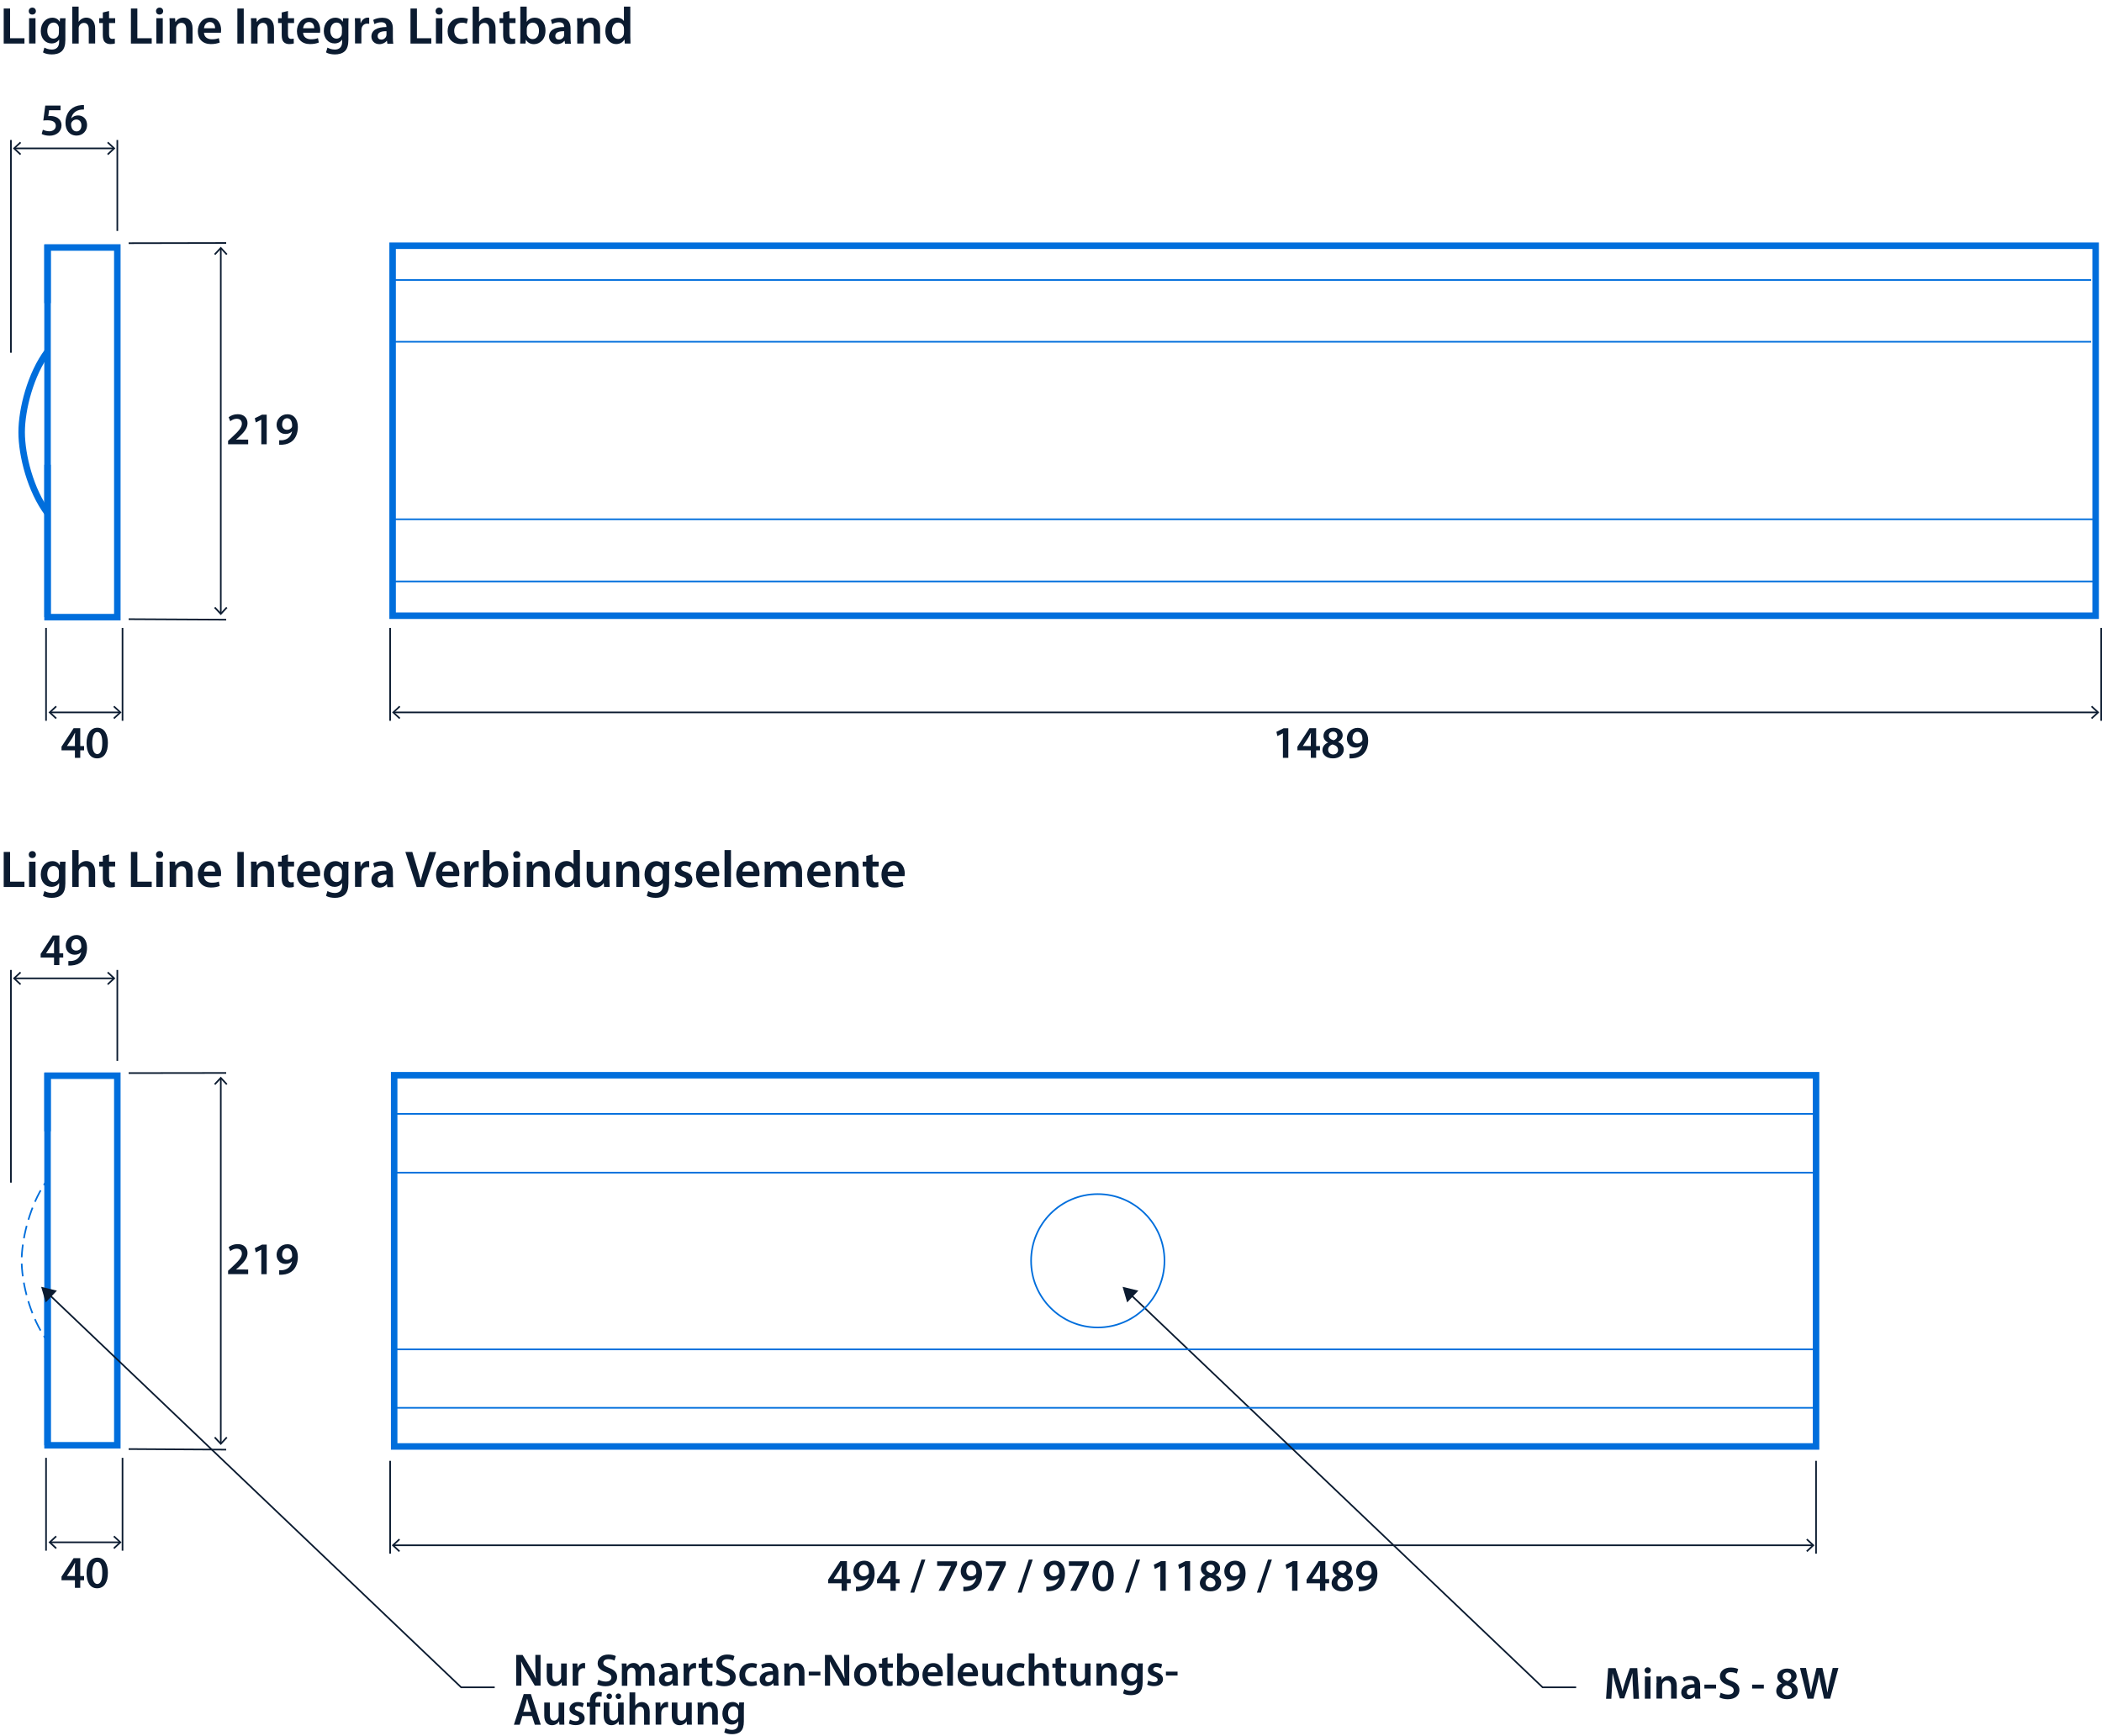 <?xml version='1.0' encoding='UTF-8'?>
<svg xmlns="http://www.w3.org/2000/svg" id="ARTWORK" viewBox="0 0 323.22 266.99" width="323.22" height="266.99">
  <defs>
    <style>.cls-1{stroke:#0b1b30;}.cls-1,.cls-2,.cls-3,.cls-4,.cls-5,.cls-6,.cls-7{fill:none;}.cls-1,.cls-2,.cls-3,.cls-6,.cls-7{stroke-width:.25px;}.cls-1,.cls-2,.cls-5{stroke-miterlimit:3.86;}.cls-2,.cls-3,.cls-4,.cls-5,.cls-6,.cls-7{stroke:#006edc;}.cls-8{fill:#0b1b30;}.cls-4,.cls-6,.cls-7{stroke-miterlimit:10;}.cls-6{stroke-dasharray:0 0 1.96 .98;}</style>
  </defs>
  <path class="cls-8" d="m197.26,112.78h-.01l-.83.42-.15-.65,1.11-.55h.72v4.55h-.83v-3.77Z"/>
  <path class="cls-8" d="m201.56,116.55v-1.16h-2.06v-.56l1.86-2.84h1.02v2.75h.59v.65h-.59v1.16h-.81Zm0-1.81v-1.24c0-.26,0-.52.03-.79h-.03c-.14.29-.26.52-.4.77l-.83,1.25h0s1.24.01,1.24.01Z"/>
  <path class="cls-8" d="m203.35,115.38c0-.57.33-.95.85-1.18v-.02c-.48-.23-.69-.61-.69-1.01,0-.74.66-1.25,1.52-1.25.98,0,1.43.59,1.43,1.15,0,.39-.2.78-.7,1.03v.02c.5.19.87.58.87,1.15,0,.81-.69,1.36-1.66,1.36-1.06,0-1.62-.61-1.62-1.25Zm2.4-.04c0-.46-.34-.71-.85-.85-.43.13-.67.42-.67.8-.01.39.28.74.76.74.46,0,.76-.29.76-.68Zm-1.42-2.21c0,.37.31.6.74.71.31-.09.57-.34.57-.69,0-.32-.19-.64-.65-.64-.43,0-.66.29-.66.62Z"/>
  <path class="cls-8" d="m207.51,115.94c.13.01.27,0,.48-.01.34-.03.67-.15.92-.35.29-.24.5-.58.58-1.01h-.01c-.23.25-.55.4-.99.4-.79,0-1.38-.57-1.38-1.41s.67-1.62,1.65-1.62c1.06,0,1.62.83,1.62,1.94,0,.97-.32,1.67-.79,2.12-.4.37-.95.58-1.56.62-.2.02-.39.02-.52.01v-.68Zm.45-2.44c0,.47.27.83.75.83.35,0,.6-.16.74-.38.03-.06.05-.13.05-.25,0-.62-.22-1.15-.78-1.15-.43,0-.75.39-.75.94Z"/>
  <line class="cls-1" x1="60.56" y1="109.56" x2="322.53" y2="109.56"/>
  <polygon class="cls-8" points="61.39 110.58 61.56 110.4 60.65 109.56 61.56 108.72 61.39 108.54 60.29 109.56 61.39 110.58"/>
  <polygon class="cls-8" points="321.7 110.58 321.53 110.4 322.44 109.56 321.53 108.72 321.7 108.54 322.8 109.56 321.7 110.58"/>
  <line class="cls-1" x1="59.99" y1="96.57" x2="59.99" y2="110.85"/>
  <line class="cls-1" x1="323.1" y1="96.57" x2="323.1" y2="110.85"/>
  <path class="cls-8" d="m129.41,244.65v-1.16h-2.06v-.56l1.86-2.84h1.02v2.75h.59v.65h-.59v1.16h-.81Zm0-1.81v-1.24c0-.26,0-.53.03-.79h-.03c-.14.29-.26.52-.4.77l-.83,1.25h0s1.24.01,1.24.01Z"/>
  <path class="cls-8" d="m131.62,244.03c.13.01.27,0,.48-.01.34-.03.67-.15.92-.35.29-.24.5-.58.58-1.01h-.01c-.23.25-.55.4-.99.4-.79,0-1.38-.57-1.38-1.42s.67-1.62,1.65-1.62c1.06,0,1.62.83,1.62,1.94,0,.97-.32,1.67-.79,2.12-.4.37-.95.58-1.56.62-.2.02-.39.02-.52.01v-.68Zm.45-2.44c0,.47.27.83.75.83.35,0,.6-.16.74-.38.03-.06.05-.13.05-.25,0-.62-.22-1.15-.78-1.15-.43,0-.75.38-.75.94Z"/>
  <path class="cls-8" d="m136.92,244.65v-1.16h-2.06v-.56l1.86-2.84h1.02v2.75h.59v.65h-.59v1.16h-.81Zm0-1.81v-1.24c0-.26,0-.53.03-.79h-.03c-.14.29-.26.52-.4.77l-.83,1.25h0s1.24.01,1.24.01Z"/>
  <path class="cls-8" d="m139.98,244.93l1.71-5.08h.6l-1.71,5.08h-.6Z"/>
  <path class="cls-8" d="m147.16,240.1v.55l-1.93,4h-.91l1.92-3.82h0s-2.14-.01-2.14-.01v-.71h3.06Z"/>
  <path class="cls-8" d="m148.13,244.03c.13.01.27,0,.48-.01.34-.03.67-.15.92-.35.29-.24.5-.58.58-1.01h-.01c-.23.25-.55.4-.99.4-.79,0-1.38-.57-1.38-1.42s.67-1.62,1.65-1.62c1.06,0,1.62.83,1.62,1.94,0,.97-.32,1.67-.79,2.12-.4.37-.95.58-1.56.62-.2.02-.39.02-.52.01v-.68Zm.45-2.44c0,.47.27.83.75.83.35,0,.6-.16.74-.38.03-.06.05-.13.05-.25,0-.62-.22-1.15-.78-1.15-.43,0-.75.38-.75.94Z"/>
  <path class="cls-8" d="m154.66,240.1v.55l-1.93,4h-.91l1.92-3.82h0s-2.14-.01-2.14-.01v-.71h3.06Z"/>
  <path class="cls-8" d="m156.49,244.93l1.71-5.08h.6l-1.71,5.08h-.6Z"/>
  <path class="cls-8" d="m160.89,244.03c.13.01.27,0,.48-.01.34-.03.67-.15.92-.35.29-.24.5-.58.58-1.01h-.01c-.23.25-.55.4-.99.4-.79,0-1.38-.57-1.38-1.42s.67-1.62,1.65-1.62c1.06,0,1.62.83,1.62,1.94,0,.97-.32,1.67-.79,2.12-.4.37-.95.58-1.56.62-.2.02-.39.02-.52.01v-.68Zm.45-2.44c0,.47.27.83.75.83.35,0,.6-.16.74-.38.03-.06.05-.13.05-.25,0-.62-.22-1.15-.78-1.15-.43,0-.75.38-.75.94Z"/>
  <path class="cls-8" d="m167.42,240.1v.55l-1.93,4h-.91l1.92-3.82h0s-2.14-.01-2.14-.01v-.71h3.06Z"/>
  <path class="cls-8" d="m171.26,242.34c0,1.46-.57,2.38-1.66,2.38s-1.61-.95-1.62-2.34c0-1.41.6-2.37,1.67-2.37s1.61.98,1.61,2.33Zm-2.41.04c0,1.11.3,1.68.78,1.68.5,0,.77-.62.77-1.71s-.25-1.68-.77-1.68c-.46,0-.78.57-.78,1.71Z"/>
  <path class="cls-8" d="m173,244.93l1.71-5.08h.6l-1.71,5.08h-.6Z"/>
  <path class="cls-8" d="m178.41,240.87h-.01l-.83.42-.15-.65,1.11-.55h.72v4.55h-.83v-3.78Z"/>
  <path class="cls-8" d="m182.16,240.87h-.01l-.83.42-.15-.65,1.11-.55h.72v4.55h-.83v-3.78Z"/>
  <path class="cls-8" d="m184.5,243.48c0-.57.33-.95.85-1.18v-.02c-.48-.23-.69-.61-.69-1.01,0-.74.66-1.25,1.52-1.25.98,0,1.43.59,1.43,1.15,0,.39-.2.79-.7,1.03v.02c.5.19.87.58.87,1.15,0,.81-.69,1.36-1.66,1.36-1.06,0-1.62-.61-1.62-1.25Zm2.4-.04c0-.46-.34-.71-.85-.85-.43.13-.67.42-.67.8-.01.38.28.74.76.74.46,0,.76-.29.76-.68Zm-1.42-2.21c0,.37.31.59.74.71.31-.09.57-.34.57-.69,0-.32-.19-.64-.65-.64-.43,0-.66.29-.66.62Z"/>
  <path class="cls-8" d="m188.66,244.03c.13.01.27,0,.48-.01.34-.03.67-.15.92-.35.29-.24.5-.58.58-1.01h-.01c-.23.25-.55.4-.99.4-.79,0-1.38-.57-1.38-1.42s.67-1.62,1.65-1.62c1.06,0,1.62.83,1.62,1.94,0,.97-.32,1.67-.79,2.12-.4.37-.95.58-1.56.62-.2.02-.39.02-.52.01v-.68Zm.45-2.44c0,.47.27.83.75.83.35,0,.6-.16.74-.38.03-.06.05-.13.05-.25,0-.62-.22-1.15-.78-1.15-.43,0-.75.38-.75.94Z"/>
  <path class="cls-8" d="m193.27,244.93l1.71-5.08h.6l-1.71,5.08h-.6Z"/>
  <path class="cls-8" d="m198.67,240.87h-.01l-.83.42-.15-.65,1.11-.55h.72v4.55h-.83v-3.78Z"/>
  <path class="cls-8" d="m202.97,244.65v-1.16h-2.06v-.56l1.86-2.84h1.02v2.75h.59v.65h-.59v1.16h-.81Zm0-1.81v-1.24c0-.26,0-.53.03-.79h-.03c-.14.29-.26.52-.4.77l-.83,1.25h0s1.24.01,1.24.01Z"/>
  <path class="cls-8" d="m204.76,243.48c0-.57.33-.95.85-1.18v-.02c-.48-.23-.69-.61-.69-1.01,0-.74.66-1.25,1.52-1.25.98,0,1.43.59,1.43,1.15,0,.39-.2.79-.7,1.03v.02c.5.19.87.58.87,1.15,0,.81-.69,1.36-1.66,1.36-1.06,0-1.62-.61-1.62-1.25Zm2.4-.04c0-.46-.34-.71-.85-.85-.43.13-.67.42-.67.8-.01.38.28.74.76.74.46,0,.76-.29.76-.68Zm-1.42-2.21c0,.37.31.59.74.71.31-.09.57-.34.57-.69,0-.32-.19-.64-.65-.64-.43,0-.66.29-.66.62Z"/>
  <path class="cls-8" d="m208.93,244.03c.13.01.27,0,.48-.01.34-.03.67-.15.92-.35.29-.24.5-.58.58-1.01h-.01c-.23.25-.55.4-.99.4-.79,0-1.38-.57-1.38-1.42s.67-1.62,1.65-1.62c1.06,0,1.62.83,1.62,1.94,0,.97-.32,1.67-.79,2.12-.4.37-.95.58-1.56.62-.2.02-.39.02-.52.01v-.68Zm.45-2.44c0,.47.27.83.75.83.35,0,.6-.16.74-.38.03-.06.05-.13.05-.25,0-.62-.22-1.15-.78-1.15-.43,0-.75.38-.75.94Z"/>
  <line class="cls-1" x1="60.51" y1="237.65" x2="278.73" y2="237.65"/>
  <polygon class="cls-8" points="61.34 238.68 61.51 238.49 60.6 237.65 61.51 236.81 61.34 236.63 60.24 237.65 61.34 238.68"/>
  <polygon class="cls-8" points="277.91 238.68 277.74 238.49 278.64 237.65 277.74 236.81 277.91 236.63 279.01 237.65 277.91 238.68"/>
  <line class="cls-1" x1="59.99" y1="224.66" x2="59.99" y2="238.94"/>
  <line class="cls-1" x1="279.25" y1="224.66" x2="279.25" y2="238.94"/>
  <polygon class="cls-4" points="60.37 37.79 322.24 37.79 322.24 94.69 60.37 94.69 60.37 37.79 60.37 37.79"/>
  <path class="cls-8" d="m.57,1.31h.98v4.57h2.21v.82H.57V1.31Z"/>
  <path class="cls-8" d="m5.52,1.71c0,.3-.22.53-.56.53s-.54-.23-.54-.53.22-.54.55-.54.54.23.55.54Zm-1.05,4.98v-3.89h.99v3.89h-.99Z"/>
  <path class="cls-8" d="m10.08,2.8c-.02.26-.03.58-.03,1.12v2.21c0,.82-.17,1.4-.58,1.77-.41.36-.97.47-1.5.47-.5,0-1.02-.1-1.36-.31l.22-.74c.25.14.66.3,1.14.3.64,0,1.12-.34,1.12-1.18v-.34h-.02c-.22.34-.62.58-1.14.58-.97,0-1.66-.8-1.66-1.9,0-1.28.83-2.06,1.77-2.06.59,0,.94.29,1.13.61h.02l.04-.52h.86Zm-1.02,1.56c0-.09,0-.18-.03-.26-.1-.36-.38-.63-.8-.63-.55,0-.96.48-.96,1.27,0,.66.34,1.2.95,1.2.37,0,.69-.24.8-.59.02-.1.04-.24.04-.35v-.63Z"/>
  <path class="cls-8" d="m11.1,1.02h.99v2.32h.02c.12-.18.28-.34.49-.45.19-.11.42-.18.67-.18.66,0,1.36.44,1.36,1.69v2.29h-.98v-2.18c0-.57-.21-.99-.75-.99-.38,0-.66.26-.76.55-.03.08-.04.18-.04.3v2.33h-.99V1.02Z"/>
  <path class="cls-8" d="m16.77,1.69v1.11h.94v.74h-.94v1.72c0,.47.13.72.5.72.17,0,.3-.02.38-.05l.02.75c-.14.06-.4.1-.71.1-.36,0-.66-.12-.85-.32-.21-.22-.3-.58-.3-1.09v-1.83h-.56v-.74h.56v-.88l.96-.23Z"/>
  <path class="cls-8" d="m20.14,1.31h.98v4.57h2.21v.82h-3.2V1.31Z"/>
  <path class="cls-8" d="m25.09,1.71c0,.3-.22.53-.56.53s-.54-.23-.54-.53.22-.54.55-.54.54.23.55.54Zm-1.05,4.98v-3.89h.99v3.89h-.99Z"/>
  <path class="cls-8" d="m26.09,3.96c0-.45,0-.82-.03-1.16h.86l.05.58h.02c.17-.3.59-.67,1.24-.67.68,0,1.38.44,1.38,1.67v2.31h-.98v-2.2c0-.56-.21-.98-.74-.98-.39,0-.66.28-.77.58-.03.09-.04.21-.04.32v2.29h-.99v-2.73Z"/>
  <path class="cls-8" d="m31.37,5.03c.02.7.58,1.01,1.2,1.01.46,0,.78-.06,1.08-.18l.14.68c-.34.14-.8.24-1.36.24-1.26,0-2.01-.78-2.01-1.97,0-1.08.66-2.1,1.9-2.1s1.68,1.04,1.68,1.9c0,.18-.02.33-.03.42h-2.61Zm1.71-.69c0-.36-.15-.95-.81-.95-.61,0-.86.55-.9.95h1.71Z"/>
  <path class="cls-8" d="m37.48,1.31v5.39h-.98V1.31h.98Z"/>
  <path class="cls-8" d="m38.61,3.96c0-.45,0-.82-.03-1.16h.86l.05.58h.02c.17-.3.59-.67,1.24-.67.68,0,1.38.44,1.38,1.67v2.31h-.98v-2.2c0-.56-.21-.98-.74-.98-.39,0-.66.28-.77.58-.03.09-.04.21-.04.32v2.29h-.99v-2.73Z"/>
  <path class="cls-8" d="m44.28,1.69v1.11h.94v.74h-.94v1.72c0,.47.13.72.5.72.17,0,.3-.02.38-.05l.02.75c-.14.06-.4.1-.71.1-.36,0-.66-.12-.85-.32-.21-.22-.3-.58-.3-1.09v-1.83h-.56v-.74h.56v-.88l.96-.23Z"/>
  <path class="cls-8" d="m46.61,5.03c.02.7.58,1.01,1.2,1.01.46,0,.78-.06,1.08-.18l.14.68c-.34.14-.8.24-1.36.24-1.26,0-2.01-.78-2.01-1.97,0-1.08.66-2.1,1.9-2.1s1.68,1.04,1.68,1.9c0,.18-.02.33-.03.42h-2.61Zm1.71-.69c0-.36-.15-.95-.81-.95-.61,0-.86.55-.9.95h1.71Z"/>
  <path class="cls-8" d="m53.6,2.8c-.02.26-.03.58-.03,1.12v2.21c0,.82-.17,1.4-.58,1.77-.41.36-.97.47-1.5.47-.5,0-1.02-.1-1.36-.31l.22-.74c.25.14.66.3,1.14.3.64,0,1.12-.34,1.12-1.18v-.34h-.02c-.22.34-.62.58-1.14.58-.97,0-1.66-.8-1.66-1.9,0-1.28.83-2.06,1.77-2.06.59,0,.94.29,1.13.61h.02l.04-.52h.86Zm-1.02,1.56c0-.09,0-.18-.03-.26-.1-.36-.38-.63-.8-.63-.55,0-.96.48-.96,1.27,0,.66.34,1.2.95,1.2.37,0,.69-.24.8-.59.02-.1.04-.24.04-.35v-.63Z"/>
  <path class="cls-8" d="m54.59,4.06c0-.53,0-.9-.03-1.26h.86l.03.74h.03c.19-.55.65-.83,1.06-.83.1,0,.15,0,.23.02v.93c-.08-.02-.17-.03-.29-.03-.47,0-.79.3-.88.74-.02.09-.03.19-.03.3v2.01h-.98v-2.64Z"/>
  <path class="cls-8" d="m59.56,6.7l-.06-.43h-.02c-.24.3-.65.52-1.15.52-.78,0-1.22-.57-1.22-1.16,0-.98.87-1.48,2.31-1.47v-.06c0-.26-.1-.68-.79-.68-.38,0-.78.12-1.05.29l-.19-.64c.29-.18.79-.34,1.41-.34,1.25,0,1.61.79,1.61,1.64v1.41c0,.35.02.7.06.94h-.89Zm-.13-1.9c-.7-.02-1.36.14-1.36.73,0,.38.25.56.56.56.39,0,.68-.26.77-.54.02-.07.03-.15.03-.22v-.54Z"/>
  <path class="cls-8" d="m63.13,1.31h.98v4.57h2.21v.82h-3.2V1.31Z"/>
  <path class="cls-8" d="m68.08,1.71c0,.3-.22.53-.56.53s-.54-.23-.54-.53.22-.54.55-.54.54.23.55.54Zm-1.05,4.98v-3.89h.99v3.89h-.99Z"/>
  <path class="cls-8" d="m71.94,6.58c-.21.1-.62.2-1.1.2-1.22,0-2.01-.78-2.01-1.98s.8-2.08,2.17-2.08c.36,0,.73.08.95.18l-.18.74c-.16-.07-.39-.15-.74-.15-.75,0-1.2.55-1.19,1.26,0,.8.52,1.26,1.19,1.26.34,0,.58-.07.78-.15l.14.73Z"/>
  <path class="cls-8" d="m72.67,1.02h.99v2.32h.02c.12-.18.28-.34.49-.45.19-.11.42-.18.67-.18.66,0,1.36.44,1.36,1.69v2.29h-.98v-2.18c0-.57-.21-.99-.75-.99-.38,0-.66.26-.76.55-.03.08-.04.18-.04.3v2.33h-.99V1.02Z"/>
  <path class="cls-8" d="m78.33,1.69v1.11h.94v.74h-.94v1.72c0,.47.13.72.5.72.17,0,.3-.02.38-.05l.02.75c-.14.06-.4.1-.71.1-.36,0-.66-.12-.85-.32-.21-.22-.3-.58-.3-1.09v-1.83h-.56v-.74h.56v-.88l.96-.23Z"/>
  <path class="cls-8" d="m79.98,6.7c.02-.26.03-.7.03-1.1V1.02h.98v2.32h.02c.24-.38.66-.62,1.25-.62.95,0,1.63.79,1.62,1.98,0,1.4-.89,2.09-1.77,2.09-.5,0-.95-.19-1.23-.67h-.02l-.05.58h-.84Zm1.02-1.61c0,.08,0,.16.02.23.1.39.45.69.87.69.62,0,.99-.5.99-1.28,0-.69-.33-1.25-.98-1.25-.4,0-.76.29-.87.72-.02.07-.03.16-.03.26v.63Z"/>
  <path class="cls-8" d="m86.88,6.7l-.06-.43h-.02c-.24.3-.65.52-1.15.52-.78,0-1.22-.57-1.22-1.16,0-.98.87-1.48,2.31-1.47v-.06c0-.26-.1-.68-.79-.68-.38,0-.78.12-1.05.29l-.19-.64c.29-.18.79-.34,1.41-.34,1.25,0,1.61.79,1.61,1.64v1.41c0,.35.02.7.06.94h-.89Zm-.13-1.9c-.7-.02-1.36.14-1.36.73,0,.38.25.56.56.56.39,0,.68-.26.77-.54.02-.07.03-.15.03-.22v-.54Z"/>
  <path class="cls-8" d="m88.76,3.96c0-.45,0-.82-.03-1.16h.86l.05.58h.02c.17-.3.59-.67,1.24-.67.68,0,1.38.44,1.38,1.67v2.31h-.98v-2.2c0-.56-.21-.98-.74-.98-.39,0-.66.28-.77.58-.03.09-.04.21-.04.32v2.29h-.99v-2.73Z"/>
  <path class="cls-8" d="m96.92,1.02v4.58c0,.4.02.83.03,1.1h-.88l-.04-.62h-.02c-.23.43-.7.7-1.27.7-.93,0-1.66-.79-1.66-1.99,0-1.3.81-2.08,1.74-2.08.54,0,.92.22,1.1.51h.02V1.02h.98Zm-.98,3.41c0-.08,0-.18-.02-.26-.09-.38-.4-.7-.85-.7-.63,0-.98.56-.98,1.29s.35,1.23.98,1.23c.4,0,.75-.27.85-.7.02-.09.03-.18.03-.29v-.58Z"/>
  <path class="cls-8" d="m.57,131.02h.98v4.57h2.21v.82H.57v-5.39Z"/>
  <path class="cls-8" d="m5.52,131.43c0,.3-.22.53-.56.53s-.54-.23-.54-.53.22-.54.55-.54.54.23.55.54Zm-1.05,4.98v-3.89h.99v3.89h-.99Z"/>
  <path class="cls-8" d="m10.08,132.51c-.02.26-.03.58-.03,1.12v2.21c0,.82-.17,1.4-.58,1.77-.41.36-.97.47-1.5.47-.5,0-1.02-.1-1.36-.31l.22-.74c.25.14.66.3,1.14.3.64,0,1.12-.34,1.12-1.18v-.34h-.02c-.22.34-.62.58-1.14.58-.97,0-1.66-.8-1.66-1.9,0-1.28.83-2.06,1.77-2.06.59,0,.94.29,1.13.61h.02l.04-.52h.86Zm-1.02,1.56c0-.09,0-.18-.03-.26-.1-.36-.38-.63-.8-.63-.55,0-.96.48-.96,1.27,0,.66.34,1.2.95,1.2.37,0,.69-.24.8-.59.02-.1.04-.24.04-.35v-.63Z"/>
  <path class="cls-8" d="m11.1,130.73h.99v2.32h.02c.12-.18.28-.34.49-.45.19-.11.42-.18.67-.18.66,0,1.36.44,1.36,1.69v2.29h-.98v-2.18c0-.57-.21-.99-.75-.99-.38,0-.66.26-.76.55-.03.08-.04.18-.04.3v2.33h-.99v-5.68Z"/>
  <path class="cls-8" d="m16.77,131.4v1.11h.94v.74h-.94v1.72c0,.47.13.72.5.72.17,0,.3-.02.38-.05l.02.75c-.14.06-.4.1-.71.1-.36,0-.66-.12-.85-.32-.21-.22-.3-.58-.3-1.09v-1.83h-.56v-.74h.56v-.88l.96-.23Z"/>
  <path class="cls-8" d="m20.14,131.02h.98v4.57h2.21v.82h-3.2v-5.39Z"/>
  <path class="cls-8" d="m25.09,131.43c0,.3-.22.53-.56.53s-.54-.23-.54-.53.22-.54.55-.54.54.23.55.54Zm-1.05,4.98v-3.89h.99v3.89h-.99Z"/>
  <path class="cls-8" d="m26.09,133.67c0-.45,0-.82-.03-1.16h.86l.05.58h.02c.17-.3.59-.67,1.24-.67.68,0,1.38.44,1.38,1.67v2.31h-.98v-2.2c0-.56-.21-.98-.74-.98-.39,0-.66.28-.77.58-.03.09-.04.21-.04.32v2.29h-.99v-2.73Z"/>
  <path class="cls-8" d="m31.37,134.74c.02.7.58,1.01,1.2,1.01.46,0,.78-.06,1.08-.18l.14.68c-.34.14-.8.24-1.36.24-1.26,0-2.01-.78-2.01-1.97,0-1.08.66-2.1,1.9-2.1s1.68,1.04,1.68,1.9c0,.18-.02.33-.03.42h-2.61Zm1.71-.69c0-.36-.15-.95-.81-.95-.61,0-.86.55-.9.95h1.71Z"/>
  <path class="cls-8" d="m37.48,131.02v5.39h-.98v-5.39h.98Z"/>
  <path class="cls-8" d="m38.61,133.67c0-.45,0-.82-.03-1.16h.86l.05.58h.02c.17-.3.59-.67,1.24-.67.68,0,1.38.44,1.38,1.67v2.31h-.98v-2.2c0-.56-.21-.98-.74-.98-.39,0-.66.28-.77.58-.03.09-.04.21-.04.32v2.29h-.99v-2.73Z"/>
  <path class="cls-8" d="m44.28,131.4v1.11h.94v.74h-.94v1.72c0,.47.13.72.5.72.17,0,.3-.02.38-.05l.02.75c-.14.06-.4.1-.71.1-.36,0-.66-.12-.85-.32-.21-.22-.3-.58-.3-1.09v-1.83h-.56v-.74h.56v-.88l.96-.23Z"/>
  <path class="cls-8" d="m46.61,134.74c.02.7.58,1.01,1.2,1.01.46,0,.78-.06,1.08-.18l.14.68c-.34.14-.8.24-1.36.24-1.26,0-2.01-.78-2.01-1.97,0-1.08.66-2.1,1.9-2.1s1.68,1.04,1.68,1.9c0,.18-.02.33-.03.42h-2.61Zm1.71-.69c0-.36-.15-.95-.81-.95-.61,0-.86.55-.9.95h1.71Z"/>
  <path class="cls-8" d="m53.6,132.51c-.02.26-.03.58-.03,1.12v2.21c0,.82-.17,1.4-.58,1.77-.41.36-.97.47-1.5.47-.5,0-1.02-.1-1.36-.31l.22-.74c.25.14.66.3,1.14.3.64,0,1.12-.34,1.12-1.18v-.34h-.02c-.22.34-.62.58-1.14.58-.97,0-1.66-.8-1.66-1.9,0-1.28.83-2.06,1.77-2.06.59,0,.94.29,1.13.61h.02l.04-.52h.86Zm-1.02,1.56c0-.09,0-.18-.03-.26-.1-.36-.38-.63-.8-.63-.55,0-.96.48-.96,1.27,0,.66.34,1.2.95,1.2.37,0,.69-.24.8-.59.02-.1.04-.24.04-.35v-.63Z"/>
  <path class="cls-8" d="m54.59,133.77c0-.53,0-.9-.03-1.26h.86l.03.74h.03c.19-.55.65-.83,1.06-.83.1,0,.15,0,.23.02v.93c-.08-.02-.17-.03-.29-.03-.47,0-.79.3-.88.74-.02.09-.03.19-.03.3v2.01h-.98v-2.64Z"/>
  <path class="cls-8" d="m59.56,136.41l-.06-.43h-.02c-.24.3-.65.52-1.15.52-.78,0-1.22-.57-1.22-1.16,0-.98.87-1.48,2.31-1.47v-.06c0-.26-.1-.68-.79-.68-.38,0-.78.12-1.05.29l-.19-.64c.29-.18.79-.34,1.41-.34,1.25,0,1.61.79,1.61,1.64v1.41c0,.35.02.7.06.94h-.89Zm-.13-1.9c-.7-.02-1.36.14-1.36.73,0,.38.25.56.56.56.39,0,.68-.26.77-.54.02-.07.03-.15.03-.22v-.54Z"/>
  <path class="cls-8" d="m64.07,136.41l-1.74-5.39h1.07l.74,2.45c.21.68.38,1.31.53,1.97h.02c.14-.64.34-1.29.55-1.95l.78-2.46h1.05l-1.86,5.39h-1.13Z"/>
  <path class="cls-8" d="m68,134.74c.02.7.58,1.01,1.2,1.01.46,0,.78-.06,1.08-.18l.14.68c-.34.14-.8.24-1.36.24-1.26,0-2.01-.78-2.01-1.97,0-1.08.66-2.1,1.9-2.1s1.68,1.04,1.68,1.9c0,.18-.02.33-.03.42h-2.61Zm1.71-.69c0-.36-.15-.95-.81-.95-.61,0-.86.55-.9.95h1.71Z"/>
  <path class="cls-8" d="m71.43,133.77c0-.53,0-.9-.03-1.26h.86l.03.74h.03c.19-.55.65-.83,1.06-.83.1,0,.15,0,.23.02v.93c-.08-.02-.17-.03-.29-.03-.47,0-.79.3-.88.74-.02.09-.03.19-.03.3v2.01h-.98v-2.64Z"/>
  <path class="cls-8" d="m74.25,136.41c.02-.26.03-.7.03-1.1v-4.58h.98v2.32h.02c.24-.38.66-.62,1.25-.62.95,0,1.63.79,1.62,1.98,0,1.4-.89,2.09-1.77,2.09-.5,0-.95-.19-1.23-.67h-.02l-.05.58h-.84Zm1.02-1.61c0,.08,0,.16.02.23.1.39.45.69.87.69.62,0,.99-.5.99-1.28,0-.69-.33-1.25-.98-1.25-.4,0-.76.29-.87.72-.02.07-.03.16-.03.26v.63Z"/>
  <path class="cls-8" d="m80.01,131.43c0,.3-.22.53-.56.53s-.54-.23-.54-.53.22-.54.55-.54.54.23.55.54Zm-1.05,4.98v-3.89h.99v3.89h-.99Z"/>
  <path class="cls-8" d="m81.01,133.67c0-.45,0-.82-.03-1.16h.86l.05.58h.02c.17-.3.59-.67,1.24-.67.68,0,1.38.44,1.38,1.67v2.31h-.98v-2.2c0-.56-.21-.98-.74-.98-.39,0-.66.28-.77.58-.03.09-.04.21-.04.32v2.29h-.99v-2.73Z"/>
  <path class="cls-8" d="m89.17,130.73v4.58c0,.4.02.83.03,1.1h-.88l-.04-.62h-.02c-.23.43-.7.7-1.27.7-.93,0-1.66-.79-1.66-1.99,0-1.3.81-2.08,1.74-2.08.54,0,.92.22,1.1.51h.02v-2.21h.98Zm-.98,3.41c0-.08,0-.18-.02-.26-.09-.38-.4-.7-.85-.7-.63,0-.98.56-.98,1.29s.35,1.23.98,1.23c.4,0,.75-.27.85-.7.02-.09.03-.18.03-.29v-.58Z"/>
  <path class="cls-8" d="m93.72,135.24c0,.46.02.85.03,1.17h-.86l-.05-.59h-.02c-.17.28-.55.68-1.25.68s-1.36-.42-1.36-1.69v-2.29h.98v2.12c0,.65.21,1.06.73,1.06.39,0,.65-.28.75-.53.03-.09.06-.19.06-.3v-2.35h.98v2.73Z"/>
  <path class="cls-8" d="m94.78,133.67c0-.45,0-.82-.03-1.16h.86l.05.58h.02c.17-.3.59-.67,1.24-.67.68,0,1.38.44,1.38,1.67v2.31h-.98v-2.2c0-.56-.21-.98-.74-.98-.39,0-.66.28-.77.58-.03.09-.04.21-.04.32v2.29h-.99v-2.73Z"/>
  <path class="cls-8" d="m102.92,132.51c-.02.26-.03.58-.03,1.12v2.21c0,.82-.17,1.4-.58,1.77-.41.36-.97.47-1.5.47-.5,0-1.02-.1-1.36-.31l.22-.74c.25.14.66.3,1.14.3.64,0,1.12-.34,1.12-1.18v-.34h-.02c-.22.34-.62.58-1.14.58-.97,0-1.66-.8-1.66-1.9,0-1.28.83-2.06,1.77-2.06.59,0,.94.29,1.13.61h.02l.04-.52h.86Zm-1.02,1.56c0-.09,0-.18-.03-.26-.1-.36-.38-.63-.8-.63-.55,0-.96.48-.96,1.27,0,.66.34,1.2.95,1.2.37,0,.69-.24.8-.59.02-.1.04-.24.04-.35v-.63Z"/>
  <path class="cls-8" d="m103.89,135.51c.22.14.65.28,1,.28.43,0,.62-.18.62-.43s-.16-.4-.64-.57c-.76-.26-1.08-.68-1.07-1.14,0-.69.57-1.22,1.47-1.22.43,0,.81.11,1.03.23l-.19.7c-.17-.1-.48-.22-.82-.22s-.54.17-.54.41.18.37.68.54c.7.26,1.03.62,1.04,1.19,0,.7-.55,1.22-1.58,1.22-.47,0-.9-.11-1.18-.27l.19-.71Z"/>
  <path class="cls-8" d="m107.97,134.74c.02.7.58,1.01,1.2,1.01.46,0,.78-.06,1.08-.18l.14.68c-.34.14-.8.24-1.36.24-1.26,0-2.01-.78-2.01-1.97,0-1.08.66-2.1,1.9-2.1s1.68,1.04,1.68,1.9c0,.18-.02.33-.03.42h-2.61Zm1.71-.69c0-.36-.15-.95-.81-.95-.61,0-.86.55-.9.95h1.71Z"/>
  <path class="cls-8" d="m111.41,130.73h.99v5.68h-.99v-5.68Z"/>
  <path class="cls-8" d="m114.16,134.74c.02.7.58,1.01,1.2,1.01.46,0,.78-.06,1.08-.18l.14.68c-.34.14-.8.24-1.36.24-1.26,0-2.01-.78-2.01-1.97,0-1.08.66-2.1,1.9-2.1s1.68,1.04,1.68,1.9c0,.18-.02.33-.03.42h-2.61Zm1.71-.69c0-.36-.15-.95-.81-.95-.61,0-.86.55-.9.95h1.71Z"/>
  <path class="cls-8" d="m117.59,133.67c0-.45,0-.82-.03-1.16h.85l.04.58h.02c.19-.3.54-.66,1.2-.66.51,0,.91.29,1.08.72h.02c.14-.22.3-.38.48-.49.22-.15.46-.23.78-.23.65,0,1.3.44,1.3,1.69v2.29h-.96v-2.15c0-.65-.22-1.03-.7-1.03-.34,0-.58.24-.69.52-.02.1-.05.22-.05.33v2.33h-.96v-2.25c0-.54-.22-.93-.67-.93-.37,0-.62.29-.7.56-.04.1-.06.21-.06.32v2.3h-.96v-2.73Z"/>
  <path class="cls-8" d="m125.07,134.74c.02.7.58,1.01,1.2,1.01.46,0,.78-.06,1.08-.18l.14.68c-.34.14-.8.24-1.36.24-1.26,0-2.01-.78-2.01-1.97,0-1.08.66-2.1,1.9-2.1s1.68,1.04,1.68,1.9c0,.18-.02.33-.03.42h-2.61Zm1.71-.69c0-.36-.15-.95-.81-.95-.61,0-.86.55-.9.95h1.71Z"/>
  <path class="cls-8" d="m128.5,133.67c0-.45,0-.82-.03-1.16h.86l.05.58h.02c.17-.3.59-.67,1.24-.67.68,0,1.38.44,1.38,1.67v2.31h-.98v-2.2c0-.56-.21-.98-.74-.98-.39,0-.66.28-.77.58-.03.09-.04.21-.04.32v2.29h-.99v-2.73Z"/>
  <path class="cls-8" d="m134.17,131.4v1.11h.94v.74h-.94v1.72c0,.47.13.72.5.72.17,0,.3-.02.38-.05l.02.75c-.14.06-.4.1-.71.1-.36,0-.66-.12-.85-.32-.21-.22-.3-.58-.3-1.09v-1.83h-.56v-.74h.56v-.88l.96-.23Z"/>
  <path class="cls-8" d="m136.49,134.74c.02.7.58,1.01,1.2,1.01.46,0,.78-.06,1.08-.18l.14.68c-.34.14-.8.24-1.36.24-1.26,0-2.01-.78-2.01-1.97,0-1.08.66-2.1,1.9-2.1s1.68,1.04,1.68,1.9c0,.18-.02.33-.03.42h-2.61Zm1.71-.69c0-.36-.15-.95-.81-.95-.61,0-.86.55-.9.95h1.71Z"/>
  <polygon class="cls-4" points="60.61 165.36 279.25 165.36 279.25 222.45 60.61 222.45 60.61 165.36 60.61 165.36"/>
  <path class="cls-8" d="m251.08,259.32c-.03-.61-.06-1.34-.06-1.98h-.02c-.15.57-.35,1.21-.56,1.81l-.69,2.05h-.67l-.63-2.02c-.18-.6-.35-1.25-.48-1.83h-.01c-.02.62-.05,1.37-.08,2.01l-.11,1.9h-.81l.32-4.72h1.14l.62,1.9c.17.55.32,1.11.44,1.64h.02c.13-.51.29-1.09.47-1.65l.66-1.89h1.13l.27,4.72h-.85l-.09-1.93Z"/>
  <path class="cls-8" d="m253.85,256.88c0,.26-.19.46-.49.46s-.48-.2-.48-.46.2-.47.49-.47.48.2.49.47Zm-.92,4.36v-3.41h.87v3.41h-.87Z"/>
  <path class="cls-8" d="m254.73,258.85c0-.39,0-.72-.03-1.02h.76l.04.51h.02c.15-.27.52-.59,1.09-.59.6,0,1.22.39,1.22,1.46v2.02h-.87v-1.93c0-.49-.18-.86-.66-.86-.35,0-.59.25-.68.5-.03.08-.04.18-.04.28v2h-.87v-2.4Z"/>
  <path class="cls-8" d="m260.69,261.24l-.06-.38h-.02c-.21.27-.57.46-1.01.46-.69,0-1.08-.5-1.08-1.02,0-.86.77-1.3,2.04-1.29v-.06c0-.22-.09-.6-.7-.6-.34,0-.69.11-.92.25l-.17-.56c.25-.15.7-.3,1.24-.3,1.1,0,1.42.69,1.42,1.44v1.23c0,.31.01.61.05.82h-.78Zm-.11-1.67c-.61-.01-1.2.12-1.2.64,0,.34.22.49.49.49.35,0,.6-.22.68-.47.02-.06.03-.13.03-.19v-.47Z"/>
  <path class="cls-8" d="m263.88,259.08v.6h-1.8v-.6h1.8Z"/>
  <path class="cls-8" d="m264.57,260.31c.28.16.71.3,1.15.3.56,0,.87-.26.87-.64,0-.36-.24-.57-.85-.79-.78-.28-1.28-.69-1.28-1.37,0-.77.65-1.36,1.68-1.36.51,0,.89.11,1.14.24l-.21.69c-.17-.09-.5-.22-.95-.22-.55,0-.79.29-.79.57,0,.36.27.53.91.78.83.31,1.23.72,1.23,1.4,0,.76-.58,1.42-1.8,1.42-.5,0-1.02-.14-1.28-.29l.19-.71Z"/>
  <path class="cls-8" d="m271.22,259.08v.6h-1.8v-.6h1.8Z"/>
  <path class="cls-8" d="m273.13,260.07c0-.57.33-.95.86-1.18v-.02c-.48-.23-.7-.61-.7-1.01,0-.74.66-1.25,1.53-1.25.99,0,1.44.59,1.44,1.15,0,.38-.2.78-.71,1.03v.02c.5.19.88.58.88,1.15,0,.81-.69,1.36-1.67,1.36-1.07,0-1.63-.61-1.63-1.25Zm2.42-.04c0-.46-.34-.71-.85-.85-.43.13-.68.42-.68.8-.01.38.28.74.77.74.46,0,.76-.29.76-.68Zm-1.43-2.21c0,.37.31.6.75.71.31-.09.57-.34.57-.69,0-.32-.19-.64-.66-.64-.44,0-.66.29-.66.62Z"/>
  <path class="cls-8" d="m277.94,261.24l-1.16-4.72h.92l.45,2.14c.12.57.23,1.18.31,1.65h.01c.08-.5.21-1.06.34-1.65l.51-2.14h.91l.47,2.17c.12.56.22,1.09.29,1.6h.01c.08-.52.2-1.06.32-1.63l.49-2.14h.88l-1.28,4.72h-.93l-.49-2.22c-.12-.54-.21-.99-.26-1.5h-.01c-.08.5-.18.96-.32,1.5l-.55,2.22h-.94Z"/>
  <line class="cls-1" x1="7.08" y1="96.57" x2="7.08" y2="110.85"/>
  <path class="cls-8" d="m11.52,116.55v-1.16h-2.06v-.56l1.86-2.84h1.02v2.75h.59v.65h-.59v1.16h-.81Zm0-1.81v-1.24c0-.26,0-.52.03-.79h-.03c-.14.29-.26.52-.4.77l-.83,1.25h0s1.24.01,1.24.01Z"/>
  <path class="cls-8" d="m16.59,114.25c0,1.46-.57,2.38-1.66,2.38s-1.61-.95-1.62-2.34c0-1.41.6-2.37,1.67-2.37s1.61.98,1.61,2.33Zm-2.41.04c0,1.11.3,1.68.78,1.68.5,0,.77-.62.77-1.71s-.25-1.68-.77-1.68c-.46,0-.78.57-.78,1.71Z"/>
  <line class="cls-1" x1="7.73" y1="109.56" x2="18.42" y2="109.56"/>
  <polygon class="cls-8" points="8.56 110.58 8.73 110.4 7.83 109.56 8.73 108.72 8.56 108.54 7.46 109.56 8.56 110.58"/>
  <polygon class="cls-8" points="17.59 110.58 17.42 110.4 18.33 109.56 17.42 108.72 17.59 108.54 18.69 109.56 17.59 110.58"/>
  <line class="cls-1" x1="18.84" y1="96.57" x2="18.84" y2="110.85"/>
  <path class="cls-8" d="m9.3,16.95h-1.75l-.13.91c.1-.01.2-.02.33-.02.4,0,.8.09,1.11.29.34.22.6.6.6,1.16,0,.87-.72,1.58-1.84,1.58-.53,0-.97-.13-1.21-.27l.18-.65c.2.1.59.24,1,.24.5,0,.99-.29.99-.83s-.39-.86-1.3-.86c-.25,0-.44.01-.62.04l.3-2.3h2.35v.71Z"/>
  <path class="cls-8" d="m12.93,16.84c-.13,0-.27,0-.44.02-.95.11-1.41.7-1.53,1.33h.02c.22-.26.57-.44,1.02-.44.78,0,1.39.56,1.39,1.48,0,.87-.64,1.62-1.6,1.62-1.11,0-1.72-.84-1.72-1.96,0-.88.31-1.59.79-2.05.42-.39.97-.62,1.62-.67.19-.02.33-.02.43-.01v.67Zm-.41,2.44c0-.52-.29-.9-.79-.9-.32,0-.61.2-.74.47-.04.07-.06.15-.06.27.01.6.3,1.09.85,1.09.45,0,.74-.39.74-.93Z"/>
  <line class="cls-1" x1="17.47" y1="22.82" x2="2.25" y2="22.82"/>
  <polygon class="cls-8" points="16.64 21.8 16.47 21.98 17.38 22.82 16.47 23.66 16.64 23.85 17.74 22.82 16.64 21.8"/>
  <polygon class="cls-8" points="3.08 21.8 3.25 21.98 2.34 22.82 3.25 23.66 3.08 23.85 1.98 22.82 3.08 21.8"/>
  <line class="cls-1" x1="18.04" y1="35.52" x2="18.04" y2="21.53"/>
  <line class="cls-1" x1="1.68" y1="54.25" x2="1.68" y2="21.53"/>
  <line class="cls-1" x1="19.78" y1="95.22" x2="34.78" y2="95.3"/>
  <line class="cls-1" x1="19.78" y1="37.4" x2="34.78" y2="37.37"/>
  <line class="cls-1" x1="33.95" y1="38.22" x2="33.95" y2="94.33"/>
  <polygon class="cls-8" points="32.92 39.05 33.11 39.22 33.95 38.31 34.79 39.22 34.97 39.05 33.95 37.95 32.92 39.05"/>
  <polygon class="cls-8" points="32.92 93.5 33.11 93.33 33.95 94.23 34.79 93.33 34.97 93.5 33.95 94.6 32.92 93.5"/>
  <path class="cls-8" d="m35.07,68.33v-.53l.54-.5c1.07-.99,1.58-1.54,1.58-2.14,0-.41-.22-.76-.81-.76-.4,0-.74.2-.97.38l-.25-.61c.33-.27.83-.47,1.4-.47,1.01,0,1.5.64,1.5,1.38,0,.8-.57,1.44-1.37,2.18l-.4.34h0s1.87.01,1.87.01v.71h-3.09Z"/>
  <path class="cls-8" d="m40.17,64.55h-.01l-.83.42-.15-.65,1.11-.55h.72v4.55h-.83v-3.77Z"/>
  <path class="cls-8" d="m42.93,67.71c.13.01.27,0,.48-.01.34-.03.67-.15.92-.35.29-.24.5-.58.58-1.01h-.01c-.23.25-.55.4-.99.4-.79,0-1.38-.57-1.38-1.41s.67-1.62,1.65-1.62c1.06,0,1.62.83,1.62,1.94,0,.97-.32,1.67-.79,2.12-.4.37-.95.58-1.56.62-.2.02-.39.02-.52.01v-.68Zm.45-2.44c0,.47.27.83.75.83.35,0,.6-.16.74-.38.03-.06.05-.13.05-.25,0-.62-.22-1.15-.78-1.15-.43,0-.75.39-.75.94Z"/>
  <line class="cls-1" x1="7.08" y1="224.2" x2="7.08" y2="238.48"/>
  <path class="cls-8" d="m11.52,244.19v-1.16h-2.06v-.56l1.86-2.84h1.02v2.75h.59v.65h-.59v1.16h-.81Zm0-1.81v-1.24c0-.26,0-.52.03-.79h-.03c-.14.29-.26.52-.4.77l-.83,1.25h0s1.24.01,1.24.01Z"/>
  <path class="cls-8" d="m16.59,241.88c0,1.46-.57,2.38-1.66,2.38s-1.61-.95-1.62-2.34c0-1.42.6-2.37,1.67-2.37s1.61.98,1.61,2.33Zm-2.41.04c0,1.11.3,1.68.78,1.68.5,0,.77-.62.77-1.71s-.25-1.68-.77-1.68c-.46,0-.78.57-.78,1.71Z"/>
  <line class="cls-1" x1="7.73" y1="237.19" x2="18.42" y2="237.19"/>
  <polygon class="cls-8" points="8.56 238.22 8.73 238.03 7.83 237.19 8.73 236.35 8.56 236.17 7.46 237.19 8.56 238.22"/>
  <polygon class="cls-8" points="17.59 238.22 17.42 238.03 18.33 237.19 17.42 236.35 17.59 236.17 18.69 237.19 17.59 238.22"/>
  <line class="cls-1" x1="18.84" y1="224.2" x2="18.84" y2="238.48"/>
  <path class="cls-8" d="m8.31,148.42v-1.16h-2.06v-.56l1.86-2.84h1.02v2.75h.59v.65h-.59v1.16h-.81Zm0-1.81v-1.24c0-.26,0-.52.03-.79h-.03c-.14.29-.26.52-.4.77l-.83,1.25h0s1.24.01,1.24.01Z"/>
  <path class="cls-8" d="m10.51,147.8c.13.01.27,0,.48-.01.34-.03.67-.15.92-.35.29-.24.5-.58.58-1.01h-.01c-.23.25-.55.4-.99.4-.79,0-1.38-.57-1.38-1.41s.67-1.62,1.65-1.62c1.06,0,1.62.83,1.62,1.94,0,.97-.32,1.67-.79,2.12-.4.37-.95.58-1.56.62-.2.02-.39.02-.52.01v-.68Zm.45-2.44c0,.47.27.83.75.83.35,0,.6-.16.74-.38.03-.06.05-.13.05-.25,0-.62-.22-1.15-.78-1.15-.43,0-.75.39-.75.94Z"/>
  <line class="cls-1" x1="17.47" y1="150.46" x2="2.25" y2="150.46"/>
  <polygon class="cls-8" points="16.64 149.44 16.47 149.62 17.38 150.46 16.47 151.3 16.64 151.48 17.74 150.46 16.64 149.44"/>
  <polygon class="cls-8" points="3.08 149.44 3.25 149.62 2.34 150.46 3.25 151.3 3.08 151.48 1.98 150.46 3.08 149.44"/>
  <line class="cls-1" x1="18.04" y1="163.15" x2="18.04" y2="149.17"/>
  <line class="cls-1" x1="1.68" y1="181.88" x2="1.68" y2="149.17"/>
  <path class="cls-7" d="m7.31,206.27c-.2-.26-.39-.54-.57-.82"/>
  <path class="cls-6" d="m6.24,204.62c-1.91-3.38-2.91-7.74-2.91-10.77s1.09-7.75,3.15-11.18"/>
  <path class="cls-7" d="m6.74,182.25c.18-.28.37-.56.57-.82"/>
  <polyline class="cls-4" points="7.31 173.98 7.31 165.43 18.04 165.43 18.04 222.27 7.31 222.27 7.31 198.83"/>
  <line class="cls-5" x1="7.31" y1="222.27" x2="7.31" y2="165.01"/>
  <path class="cls-4" d="m7.31,78.91h0c-2.61-3.49-3.98-8.87-3.98-12.43s1.38-8.94,3.98-12.42"/>
  <polyline class="cls-4" points="7.31 46.62 7.31 38.06 18.04 38.06 18.04 94.91 7.31 94.91 7.31 71.47"/>
  <line class="cls-5" x1="7.31" y1="94.91" x2="7.31" y2="37.64"/>
  <line class="cls-1" x1="19.78" y1="222.85" x2="34.78" y2="222.94"/>
  <line class="cls-1" x1="19.78" y1="165.03" x2="34.78" y2="165.01"/>
  <line class="cls-1" x1="33.95" y1="165.85" x2="33.95" y2="221.96"/>
  <polygon class="cls-8" points="32.92 166.68 33.11 166.85 33.95 165.95 34.79 166.85 34.97 166.68 33.95 165.58 32.92 166.68"/>
  <polygon class="cls-8" points="32.92 221.13 33.11 220.96 33.95 221.87 34.79 220.96 34.97 221.13 33.95 222.23 32.92 221.13"/>
  <path class="cls-8" d="m35.07,195.96v-.53l.54-.5c1.07-.99,1.58-1.54,1.58-2.14,0-.41-.22-.76-.81-.76-.4,0-.74.2-.97.38l-.25-.61c.33-.27.83-.47,1.4-.47,1.01,0,1.5.64,1.5,1.38,0,.8-.57,1.44-1.37,2.18l-.4.34h0s1.87.01,1.87.01v.71h-3.09Z"/>
  <path class="cls-8" d="m40.17,192.19h-.01l-.83.42-.15-.65,1.11-.55h.72v4.55h-.83v-3.77Z"/>
  <path class="cls-8" d="m42.93,195.35c.13.01.27,0,.48-.01.34-.03.67-.15.92-.35.29-.24.5-.58.58-1.01h-.01c-.23.25-.55.4-.99.4-.79,0-1.38-.57-1.38-1.41s.67-1.62,1.65-1.62c1.06,0,1.62.83,1.62,1.94,0,.97-.32,1.67-.79,2.12-.4.37-.95.58-1.56.62-.2.02-.39.02-.52.01v-.68Zm.45-2.44c0,.47.27.83.75.83.35,0,.6-.16.74-.38.03-.06.05-.13.05-.25,0-.62-.22-1.15-.78-1.15-.43,0-.75.39-.75.94Z"/>
  <polyline class="cls-1" points="173.91 199.15 237.2 259.49 242.36 259.49"/>
  <polygon class="cls-8" points="173.32 200.3 172.62 197.9 175.04 198.49 173.32 200.3"/>
  <path class="cls-8" d="m79.38,259.24v-4.72h.98l1.22,2.02c.32.53.59,1.07.81,1.58h.01c-.06-.63-.08-1.24-.08-1.96v-1.65h.8v4.72h-.89l-1.23-2.07c-.3-.52-.62-1.1-.85-1.63h-.02c.04.62.04,1.24.04,2.02v1.69h-.79Z"/>
  <path class="cls-8" d="m87.13,258.22c0,.41.01.74.03,1.02h-.76l-.04-.52h-.01c-.15.25-.48.6-1.09.6s-1.19-.37-1.19-1.49v-2h.86v1.86c0,.57.18.93.64.93.34,0,.57-.25.66-.46.03-.08.05-.17.05-.27v-2.06h.86v2.39Z"/>
  <path class="cls-8" d="m88.06,256.93c0-.46,0-.79-.03-1.1h.75l.03.65h.03c.17-.48.57-.73.93-.73.08,0,.13,0,.2.02v.81c-.07-.01-.15-.03-.25-.03-.41,0-.69.27-.77.65-.01.08-.03.17-.03.27v1.76h-.86v-2.31Z"/>
  <path class="cls-8" d="m92.01,258.31c.28.16.7.3,1.14.3.55,0,.86-.26.86-.64,0-.36-.24-.57-.84-.79-.78-.28-1.27-.69-1.27-1.37,0-.77.64-1.36,1.67-1.36.51,0,.89.11,1.13.24l-.21.69c-.17-.09-.5-.22-.94-.22-.55,0-.78.29-.78.57,0,.36.27.53.9.78.82.31,1.22.72,1.22,1.4,0,.76-.57,1.42-1.79,1.42-.5,0-1.02-.14-1.27-.29l.19-.71Z"/>
  <path class="cls-8" d="m95.63,256.85c0-.39,0-.72-.03-1.02h.74l.03.5h.02c.17-.27.48-.58,1.05-.58.45,0,.8.25.95.63h.01c.12-.19.26-.33.42-.43.19-.13.41-.2.69-.2.57,0,1.14.39,1.14,1.48v2.01h-.84v-1.88c0-.57-.2-.9-.61-.9-.29,0-.51.21-.6.46-.02.08-.04.19-.04.29v2.04h-.84v-1.97c0-.48-.19-.81-.59-.81-.32,0-.54.25-.62.49-.03.08-.05.18-.05.28v2.02h-.84v-2.4Z"/>
  <path class="cls-8" d="m103.49,259.24l-.06-.38h-.02c-.21.27-.57.46-1.01.46-.69,0-1.07-.5-1.07-1.02,0-.86.76-1.3,2.02-1.29v-.06c0-.22-.09-.6-.69-.6-.34,0-.69.11-.92.25l-.17-.56c.25-.15.69-.3,1.23-.3,1.09,0,1.41.69,1.41,1.44v1.23c0,.31.01.61.05.82h-.78Zm-.11-1.67c-.61-.01-1.19.12-1.19.64,0,.34.22.49.49.49.34,0,.6-.22.67-.47.02-.06.03-.13.03-.19v-.47Z"/>
  <path class="cls-8" d="m105.12,256.93c0-.46,0-.79-.03-1.1h.75l.03.65h.03c.17-.48.57-.73.93-.73.08,0,.13,0,.2.02v.81c-.07-.01-.15-.03-.25-.03-.41,0-.69.27-.77.65-.01.08-.03.17-.03.27v1.76h-.86v-2.31Z"/>
  <path class="cls-8" d="m108.76,254.86v.97h.82v.64h-.82v1.51c0,.41.11.63.44.63.15,0,.26-.02.34-.04v.66c-.11.05-.34.08-.61.08-.31,0-.58-.11-.74-.28-.18-.2-.27-.5-.27-.95v-1.6h-.49v-.64h.49v-.77l.84-.2Z"/>
  <path class="cls-8" d="m110.25,258.31c.28.16.7.3,1.14.3.55,0,.86-.26.86-.64,0-.36-.24-.57-.84-.79-.78-.28-1.27-.69-1.27-1.37,0-.77.64-1.36,1.67-1.36.51,0,.89.11,1.13.24l-.21.69c-.17-.09-.5-.22-.94-.22-.55,0-.78.29-.78.57,0,.36.27.53.9.78.82.31,1.22.72,1.22,1.4,0,.76-.57,1.42-1.79,1.42-.5,0-1.02-.14-1.27-.29l.19-.71Z"/>
  <path class="cls-8" d="m116.42,259.14c-.18.08-.54.18-.97.18-1.06,0-1.76-.68-1.76-1.74s.7-1.82,1.9-1.82c.32,0,.64.07.83.16l-.15.64c-.14-.06-.34-.13-.65-.13-.66,0-1.05.48-1.04,1.11,0,.7.46,1.1,1.04,1.1.3,0,.51-.06.68-.13l.12.64Z"/>
  <path class="cls-8" d="m118.97,259.24l-.06-.38h-.02c-.21.27-.57.46-1.01.46-.69,0-1.07-.5-1.07-1.02,0-.86.76-1.3,2.02-1.29v-.06c0-.22-.09-.6-.69-.6-.34,0-.69.11-.92.25l-.17-.56c.25-.15.69-.3,1.23-.3,1.09,0,1.41.69,1.41,1.44v1.23c0,.31.01.61.05.82h-.78Zm-.11-1.67c-.61-.01-1.19.12-1.19.64,0,.34.22.49.49.49.34,0,.6-.22.67-.47.02-.06.03-.13.03-.19v-.47Z"/>
  <path class="cls-8" d="m120.61,256.85c0-.39,0-.72-.03-1.02h.76l.04.51h.02c.15-.27.52-.59,1.09-.59.6,0,1.21.39,1.21,1.46v2.02h-.86v-1.93c0-.49-.18-.86-.65-.86-.34,0-.58.25-.67.5-.03.08-.04.18-.04.28v2h-.87v-2.4Z"/>
  <path class="cls-8" d="m126.15,257.08v.6h-1.79v-.6h1.79Z"/>
  <path class="cls-8" d="m126.85,259.24v-4.72h.98l1.22,2.02c.32.53.59,1.07.81,1.58h.01c-.06-.63-.08-1.24-.08-1.96v-1.65h.8v4.72h-.89l-1.23-2.07c-.3-.52-.62-1.1-.85-1.63h-.02c.04.62.04,1.24.04,2.02v1.69h-.79Z"/>
  <path class="cls-8" d="m134.79,257.51c0,1.25-.88,1.81-1.75,1.81-.97,0-1.71-.67-1.71-1.76s.74-1.81,1.77-1.81,1.69.71,1.69,1.75Zm-2.57.04c0,.66.32,1.16.85,1.16.49,0,.83-.48.83-1.17,0-.53-.24-1.14-.83-1.14s-.85.59-.85,1.16Z"/>
  <path class="cls-8" d="m136.48,254.86v.97h.82v.64h-.82v1.51c0,.41.11.63.44.63.15,0,.26-.02.34-.04v.66c-.11.05-.34.08-.61.08-.31,0-.58-.11-.74-.28-.18-.2-.27-.5-.27-.95v-1.6h-.49v-.64h.49v-.77l.84-.2Z"/>
  <path class="cls-8" d="m137.92,259.24c.01-.23.03-.61.03-.96v-4.01h.86v2.03h.01c.21-.33.58-.55,1.09-.55.83,0,1.43.69,1.42,1.73,0,1.23-.78,1.83-1.55,1.83-.44,0-.83-.17-1.08-.59h-.01l-.04.51h-.74Zm.89-1.41c0,.07,0,.14.02.2.09.34.39.6.76.6.54,0,.87-.43.87-1.12,0-.6-.29-1.09-.86-1.09-.35,0-.67.25-.76.63-.01.06-.03.14-.03.22v.55Z"/>
  <path class="cls-8" d="m142.66,257.78c.02.62.5.88,1.05.88.4,0,.69-.06.95-.15l.13.6c-.29.12-.7.21-1.19.21-1.11,0-1.76-.68-1.76-1.72,0-.95.57-1.83,1.67-1.83s1.47.91,1.47,1.66c0,.16-.01.29-.03.36h-2.28Zm1.5-.6c0-.31-.13-.83-.71-.83-.53,0-.76.48-.79.83h1.5Z"/>
  <path class="cls-8" d="m145.66,254.27h.87v4.97h-.87v-4.97Z"/>
  <path class="cls-8" d="m148.07,257.78c.02.62.5.88,1.05.88.4,0,.69-.06.95-.15l.13.6c-.29.12-.7.21-1.19.21-1.11,0-1.76-.68-1.76-1.72,0-.95.57-1.83,1.67-1.83s1.47.91,1.47,1.66c0,.16-.01.29-.03.36h-2.28Zm1.5-.6c0-.31-.13-.83-.71-.83-.53,0-.76.48-.79.83h1.5Z"/>
  <path class="cls-8" d="m154.12,258.22c0,.41.01.74.03,1.02h-.76l-.04-.52h-.01c-.15.25-.48.6-1.09.6s-1.19-.37-1.19-1.49v-2h.86v1.86c0,.57.18.93.64.93.34,0,.57-.25.66-.46.03-.08.05-.17.05-.27v-2.06h.86v2.39Z"/>
  <path class="cls-8" d="m157.56,259.14c-.18.08-.54.18-.97.18-1.06,0-1.76-.68-1.76-1.74s.7-1.82,1.9-1.82c.32,0,.64.07.83.16l-.15.64c-.14-.06-.34-.13-.65-.13-.66,0-1.05.48-1.04,1.11,0,.7.46,1.1,1.04,1.1.3,0,.51-.06.68-.13l.12.64Z"/>
  <path class="cls-8" d="m158.2,254.27h.87v2.03h.01c.1-.16.25-.29.43-.39.17-.1.37-.15.59-.15.58,0,1.19.39,1.19,1.48v2.01h-.86v-1.91c0-.5-.18-.87-.66-.87-.34,0-.57.22-.67.48-.03.07-.04.16-.04.26v2.04h-.87v-4.97Z"/>
  <path class="cls-8" d="m163.15,254.86v.97h.82v.64h-.82v1.51c0,.41.11.63.44.63.15,0,.26-.02.34-.04v.66c-.11.05-.34.08-.61.08-.31,0-.58-.11-.74-.28-.18-.2-.27-.5-.27-.95v-1.6h-.49v-.64h.49v-.77l.84-.2Z"/>
  <path class="cls-8" d="m167.68,258.22c0,.41.01.74.03,1.02h-.76l-.04-.52h-.01c-.15.25-.48.6-1.09.6s-1.19-.37-1.19-1.49v-2h.86v1.86c0,.57.18.93.64.93.34,0,.57-.25.66-.46.03-.08.05-.17.05-.27v-2.06h.86v2.39Z"/>
  <path class="cls-8" d="m168.61,256.85c0-.39,0-.72-.03-1.02h.76l.04.51h.02c.15-.27.52-.59,1.09-.59.6,0,1.21.39,1.21,1.46v2.02h-.86v-1.93c0-.49-.18-.86-.65-.86-.34,0-.58.25-.67.5-.03.08-.04.18-.04.28v2h-.87v-2.4Z"/>
  <path class="cls-8" d="m175.73,255.83c-.01.23-.03.51-.03.98v1.93c0,.71-.15,1.23-.5,1.55-.36.32-.85.41-1.32.41-.43,0-.9-.09-1.19-.27l.19-.65c.22.13.58.26.99.26.56,0,.98-.29.98-1.03v-.29h-.01c-.2.3-.55.5-.99.5-.85,0-1.45-.7-1.45-1.67,0-1.12.73-1.8,1.55-1.8.52,0,.83.25.99.53h.01l.04-.46h.75Zm-.89,1.37c0-.08,0-.16-.03-.23-.09-.32-.34-.55-.7-.55-.48,0-.84.42-.84,1.11,0,.58.29,1.05.83,1.05.32,0,.6-.21.7-.52.02-.09.04-.21.04-.31v-.55Z"/>
  <path class="cls-8" d="m176.58,258.45c.2.12.57.25.88.25.38,0,.55-.15.55-.38s-.14-.35-.56-.5c-.67-.23-.95-.6-.94-.99,0-.6.5-1.07,1.29-1.07.38,0,.71.1.9.2l-.17.61c-.15-.08-.42-.2-.72-.2s-.48.15-.48.36.16.32.59.48c.62.22.9.54.91,1.04,0,.62-.48,1.06-1.39,1.06-.41,0-.78-.1-1.04-.24l.17-.62Z"/>
  <path class="cls-8" d="m181.07,257.08v.6h-1.79v-.6h1.79Z"/>
  <path class="cls-8" d="m80.32,263.91l-.41,1.34h-.89l1.51-4.72h1.1l1.53,4.72h-.92l-.43-1.34h-1.5Zm1.35-.65l-.37-1.16c-.09-.29-.17-.61-.24-.88h-.01c-.07.27-.14.6-.22.88l-.36,1.16h1.21Z"/>
  <path class="cls-8" d="m86.75,264.22c0,.41.01.74.03,1.02h-.76l-.04-.52h-.01c-.15.25-.48.6-1.09.6s-1.19-.37-1.19-1.49v-2h.86v1.86c0,.57.18.93.64.93.34,0,.57-.25.66-.46.03-.08.05-.17.05-.27v-2.06h.86v2.39Z"/>
  <path class="cls-8" d="m87.64,264.45c.2.12.57.25.88.25.38,0,.55-.15.55-.38s-.14-.35-.56-.5c-.67-.23-.95-.6-.94-.99,0-.6.5-1.07,1.29-1.07.38,0,.71.1.9.2l-.17.61c-.15-.08-.42-.2-.72-.2s-.48.15-.48.36.16.32.6.48c.62.22.9.54.91,1.04,0,.62-.48,1.06-1.39,1.06-.41,0-.78-.1-1.04-.24l.17-.62Z"/>
  <path class="cls-8" d="m90.7,265.24v-2.77h-.46v-.64h.46v-.15c0-.44.12-.88.41-1.16.25-.24.6-.33.89-.33.23,0,.41.04.55.08l-.06.67c-.09-.03-.21-.06-.36-.06-.43,0-.57.36-.57.78v.17h.75v.64h-.74v2.77h-.86Z"/>
  <path class="cls-8" d="m95.89,264.22c0,.41.01.74.03,1.02h-.76l-.04-.52h-.01c-.15.25-.48.6-1.09.6s-1.19-.37-1.19-1.49v-2h.86v1.86c0,.57.18.93.64.93.34,0,.57-.25.66-.46.03-.08.05-.17.05-.27v-2.06h.86v2.39Zm-2.63-3.35c0-.25.19-.43.44-.43.23,0,.41.18.41.43,0,.23-.17.43-.42.43s-.43-.2-.43-.43Zm1.4,0c0-.25.18-.43.43-.43s.42.18.42.43c0,.23-.18.43-.42.43s-.43-.2-.43-.43Z"/>
  <path class="cls-8" d="m96.81,260.27h.87v2.03h.01c.1-.16.25-.29.43-.39.17-.1.37-.15.59-.15.58,0,1.19.39,1.19,1.48v2.01h-.86v-1.91c0-.5-.18-.87-.66-.87-.34,0-.57.22-.67.48-.03.07-.04.16-.04.26v2.04h-.87v-4.97Z"/>
  <path class="cls-8" d="m100.82,262.93c0-.46,0-.79-.03-1.1h.75l.03.65h.03c.17-.48.57-.73.93-.73.08,0,.13,0,.2.02v.81c-.07-.01-.15-.03-.25-.03-.41,0-.69.27-.77.65-.01.08-.03.17-.03.27v1.76h-.86v-2.31Z"/>
  <path class="cls-8" d="m106.36,264.22c0,.41.01.74.03,1.02h-.76l-.04-.52h-.01c-.15.25-.48.6-1.09.6s-1.19-.37-1.19-1.49v-2h.86v1.86c0,.57.18.93.64.93.34,0,.57-.25.66-.46.03-.08.05-.17.05-.27v-2.06h.86v2.39Z"/>
  <path class="cls-8" d="m107.29,262.85c0-.39,0-.72-.03-1.02h.76l.04.51h.02c.15-.27.52-.59,1.09-.59.6,0,1.21.39,1.21,1.46v2.02h-.86v-1.93c0-.49-.18-.86-.65-.86-.34,0-.58.25-.67.5-.03.08-.04.18-.04.28v2h-.87v-2.4Z"/>
  <path class="cls-8" d="m114.41,261.83c-.01.23-.03.51-.03.98v1.93c0,.71-.15,1.23-.5,1.55-.36.32-.85.41-1.32.41-.43,0-.9-.09-1.19-.27l.19-.65c.22.13.58.26.99.26.56,0,.98-.29.98-1.03v-.29h-.01c-.2.3-.55.5-.99.5-.85,0-1.45-.7-1.45-1.67,0-1.12.73-1.8,1.55-1.8.52,0,.83.25.99.53h.01l.04-.46h.75Zm-.89,1.37c0-.08,0-.16-.03-.23-.09-.32-.34-.55-.7-.55-.48,0-.84.42-.84,1.11,0,.58.29,1.05.83,1.05.32,0,.6-.21.7-.52.02-.09.04-.21.04-.31v-.55Z"/>
  <polyline class="cls-1" points="7.62 199.15 70.91 259.49 76.07 259.49"/>
  <polygon class="cls-8" points="7.03 200.3 6.33 197.9 8.75 198.49 7.03 200.3"/>
  <line class="cls-2" x1="60.37" y1="52.56" x2="321.55" y2="52.56"/>
  <line class="cls-2" x1="60.37" y1="43.06" x2="321.55" y2="43.06"/>
  <line class="cls-2" x1="60.61" y1="89.42" x2="322.4" y2="89.42"/>
  <line class="cls-2" x1="60.71" y1="79.86" x2="322.24" y2="79.86"/>
  <line class="cls-2" x1="60.61" y1="180.34" x2="279.01" y2="180.34"/>
  <line class="cls-2" x1="60.61" y1="171.3" x2="279.25" y2="171.3"/>
  <line class="cls-2" x1="60.61" y1="216.51" x2="279.25" y2="216.51"/>
  <line class="cls-2" x1="60.61" y1="207.52" x2="279.01" y2="207.52"/>
  <path class="cls-3" d="m179.06,193.89c0,5.67-4.59,10.26-10.26,10.26s-10.25-4.59-10.25-10.26,4.59-10.25,10.25-10.25,10.26,4.59,10.26,10.25Z"/>
</svg>
